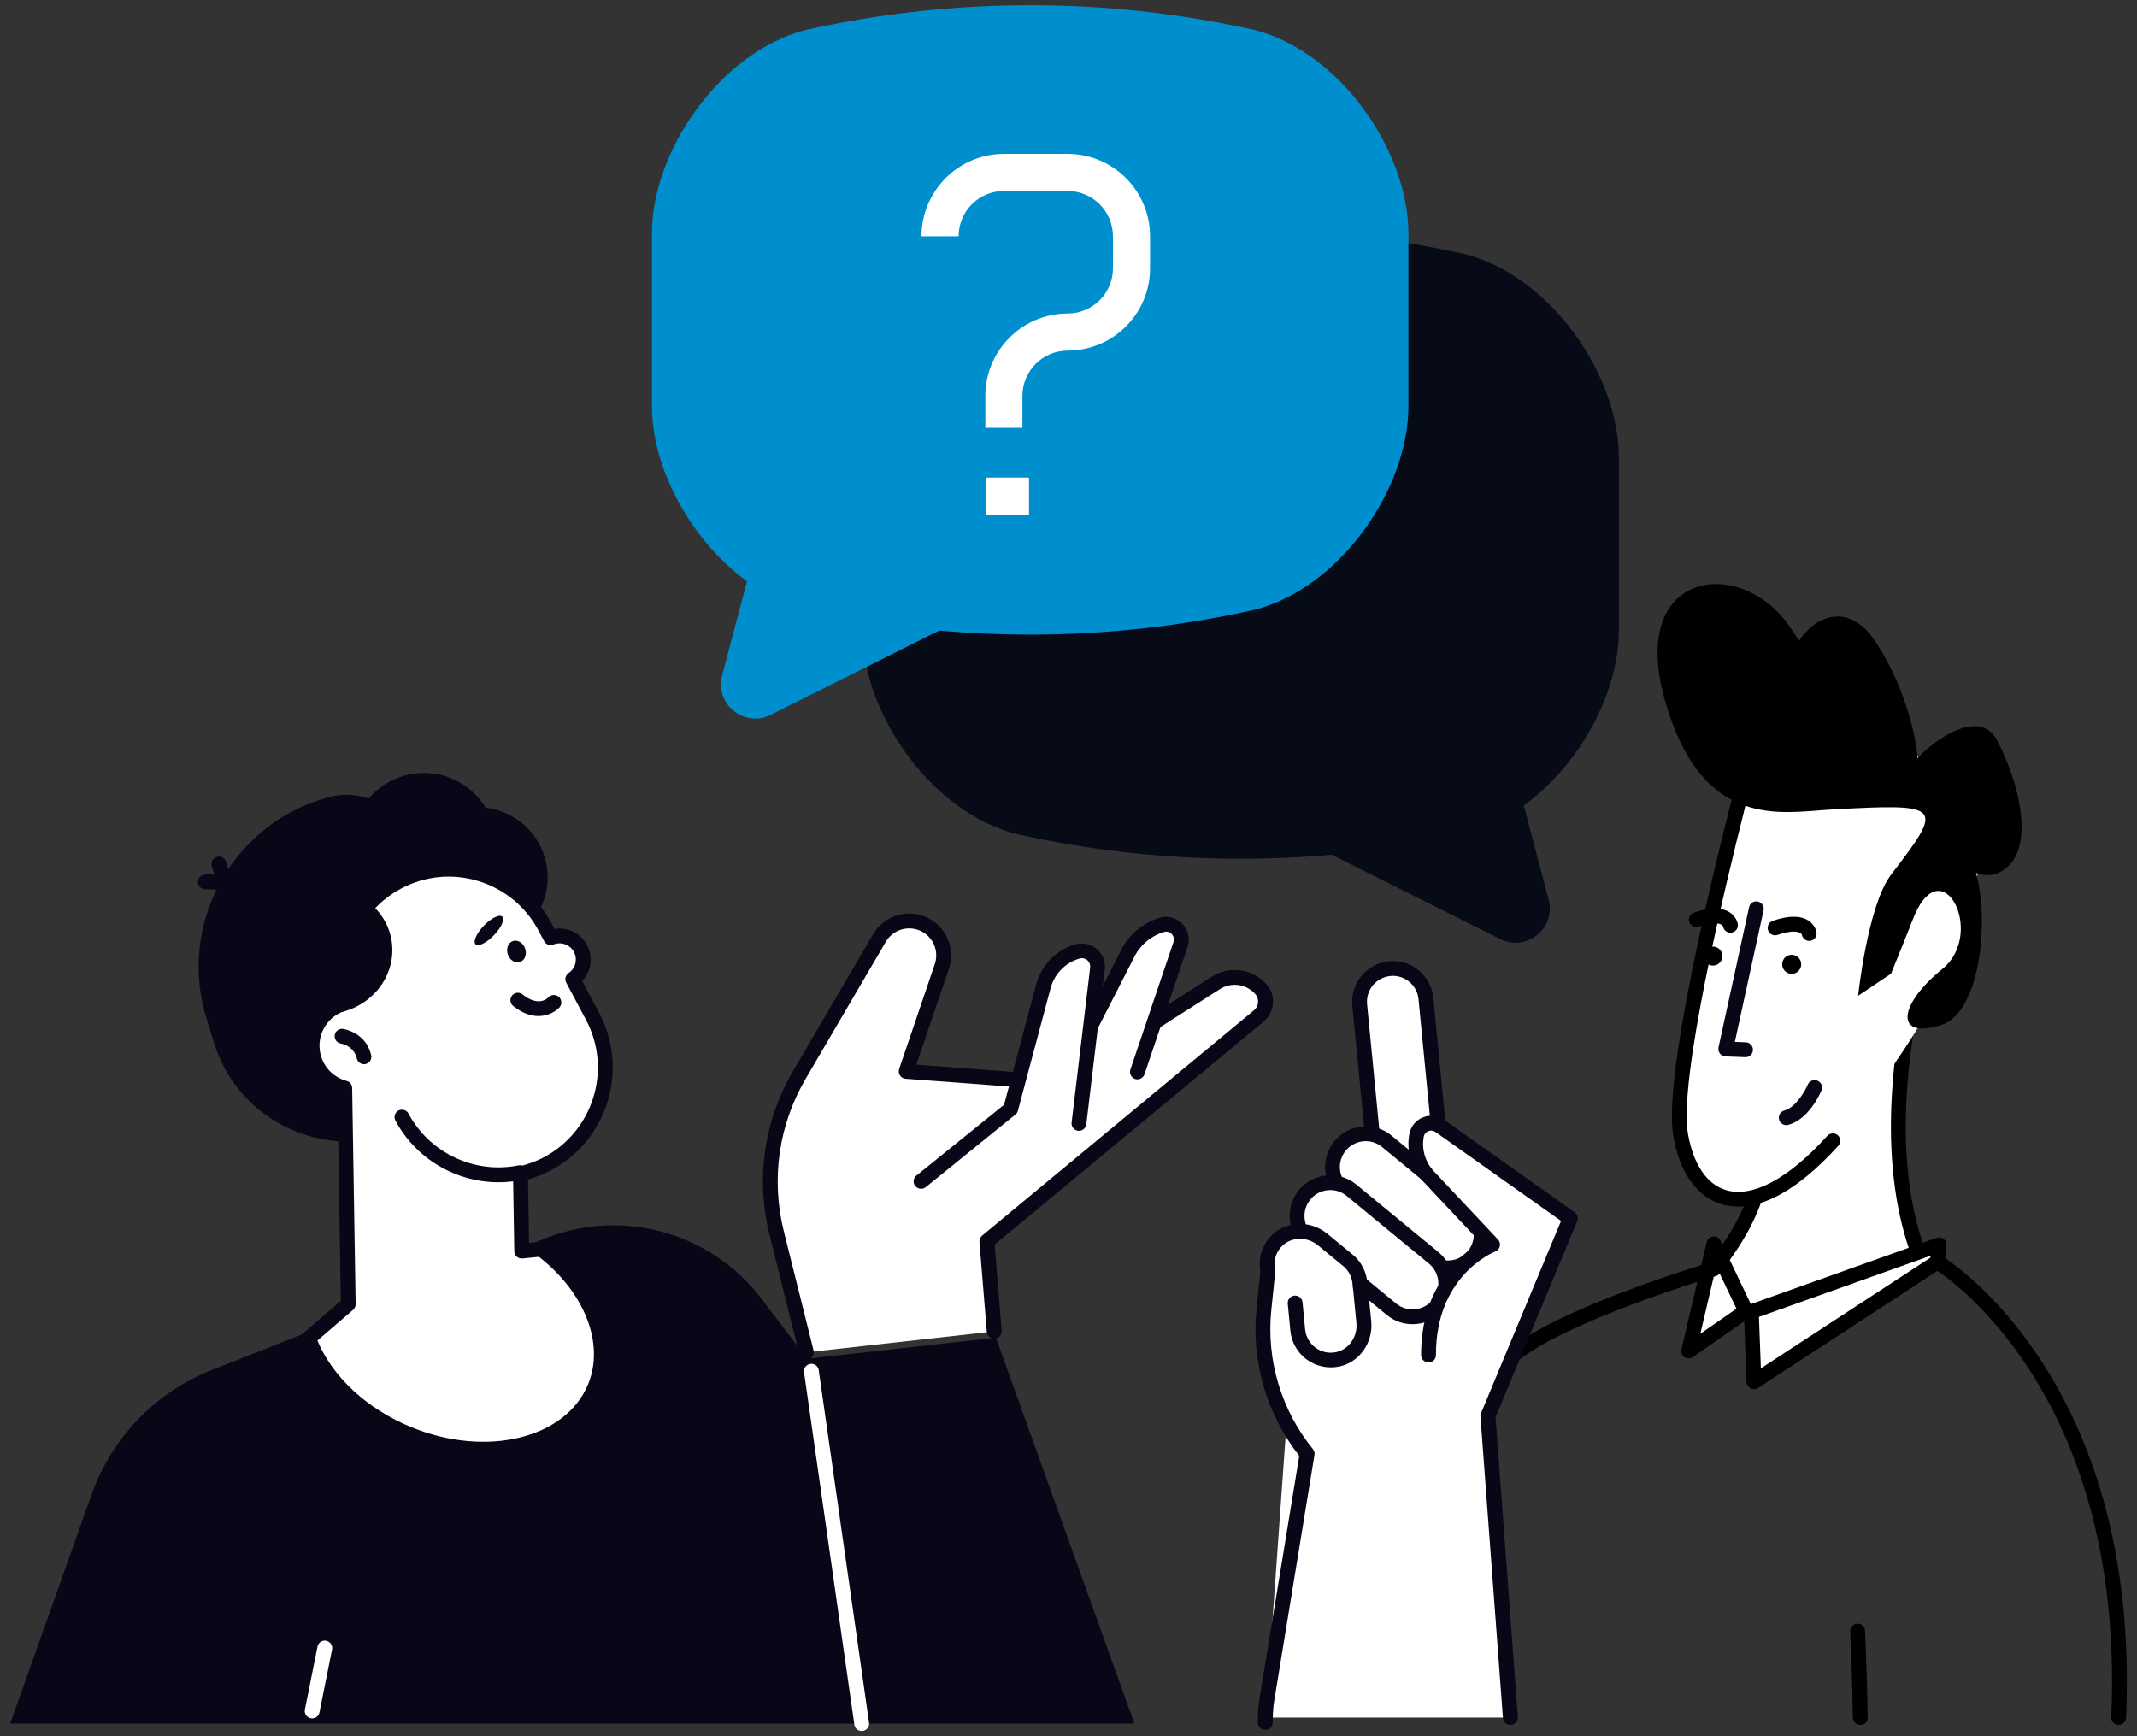 <?xml version="1.0" encoding="utf-8"?>
<!-- Generator: Adobe Illustrator 27.2.0, SVG Export Plug-In . SVG Version: 6.00 Build 0)  -->
<svg version="1.1" xmlns="http://www.w3.org/2000/svg" xmlns:xlink="http://www.w3.org/1999/xlink" x="0px" y="0px"
	 viewBox="0 0 288 234" style="enable-background:new 0 0 288 234;" xml:space="preserve">
<rect x="0" y="0" width="288" height="234" fill="#333333" stroke="none"/>
<style type="text/css">
	.st0{fill:#070A17;}
	.st1{fill:#008FCE;}
	.st2{fill:#FFFFFF;}
	.st3{fill:#080717;}
</style>
<g id="レイヤー_1">
</g>
<g id="_x3C_Layer_x3E_">
	<g>
		<path d="M285.53,232.48c-0.02,0-0.03,0-0.04,0c-0.55-0.02-0.98-0.49-0.96-1.04c1.96-44.81-23.67-60.33-23.93-60.49
			c-0.48-0.28-0.64-0.89-0.36-1.37c0.28-0.48,0.89-0.64,1.37-0.36c0.27,0.16,26.94,16.22,24.92,62.3
			C286.5,232.06,286.06,232.48,285.53,232.48z"/>
	</g>
	<g>
		<path d="M250.71,232.48c-0.54,0-0.99-0.44-1-0.98c0-0.05-0.09-5.47-0.36-11.62c-0.02-0.55,0.4-1.02,0.96-1.04
			c0.55-0.03,1.02,0.4,1.04,0.96c0.27,6.17,0.36,11.61,0.36,11.67c0.01,0.55-0.43,1.01-0.98,1.02
			C250.72,232.48,250.71,232.48,250.71,232.48z"/>
	</g>
	<g>
		<g>
			<path class="st0" d="M136.89,112.38c19.96,4.48,40.67,4.48,60.63,0c11.57-3.02,20.65-16.4,20.66-27.38c0-7.78,0-15.57,0-23.35
				c0.01-10.98-9.1-24.36-20.66-27.38c-19.96-4.48-40.67-4.48-60.63,0c-11.57,3.02-20.67,16.4-20.66,27.38c0,7.78,0,15.57,0,23.35
				C116.22,95.98,125.32,109.36,136.89,112.38z"/>
			<path class="st0" d="M202.49,97.73l6.22,23.51c1.02,3.85-2.98,7.1-6.53,5.32l-29.04-14.52c-3.58-1.79-3.35-6.97,0.37-8.43
				l22.82-8.99C198.9,93.59,201.78,95.05,202.49,97.73z"/>
		</g>
		<g>
			<path class="st1" d="M169.15,82.17c-19.96,4.48-40.67,4.48-60.63,0c-11.57-3.02-20.65-16.4-20.66-27.38c0-7.78,0-15.57,0-23.35
				c-0.01-10.98,9.1-24.36,20.66-27.38c19.96-4.48,40.67-4.48,60.63,0c11.57,3.02,20.66,16.4,20.66,27.38c0,7.78,0,15.57,0,23.35
				C189.81,65.77,180.72,79.16,169.15,82.17z"/>
			<path class="st1" d="M103.54,67.52l-6.22,23.51c-1.02,3.85,2.98,7.1,6.53,5.32l29.04-14.52c3.58-1.79,3.35-6.97-0.37-8.43
				L109.7,64.4C107.13,63.39,104.25,64.84,103.54,67.52z"/>
		</g>
		<g>
			<g>
				<g>
					<rect x="132.83" y="64.37" class="st2" width="5.85" height="5"/>
				</g>
			</g>
			<g>
				<path class="st2" d="M143.89,47.25v-5c3.37,0,6.1-2.74,6.1-6.1v-4.3c0-3.37-2.74-6.11-6.1-6.11h-8.6c-3.37,0-6.1,2.74-6.1,6.11
					h-5c0-6.12,4.98-11.11,11.1-11.11h8.6c6.12,0,11.1,4.98,11.1,11.11v4.3C155,42.27,150.01,47.25,143.89,47.25z"/>
			</g>
			<g>
				<path class="st2" d="M137.79,57.66h-5v-4.3c0-6.12,4.98-11.11,11.1-11.11v5c-3.37,0-6.1,2.74-6.1,6.11V57.66z"/>
			</g>
		</g>
		<g>
			<g>
				<path class="st2" d="M258.7,169.33c-3.58-9.47-4.62-24.07,1.83-46.44c12.12-42.01-23.57,28.43-23.57,28.43
					c0.23,2.47,2.74,8.72-6.01,19.72l3.93,5.25L258.7,169.33z"/>
				<g>
					<path d="M230.95,172.03c-0.22,0-0.44-0.07-0.62-0.22c-0.43-0.34-0.5-0.97-0.16-1.41c7.43-9.34,6.48-14.9,5.97-17.89
						c-0.07-0.43-0.14-0.8-0.17-1.12c-0.02-0.19,0.02-0.38,0.1-0.54c0.05-0.11,5.55-10.94,11.42-21.46
						c12.29-22.01,14.16-21.27,15.4-20.78c1.32,0.52,2.21,2.02-1.4,14.54c-5.51,19.09-6.13,34.5-1.86,45.81
						c0.2,0.52-0.07,1.09-0.58,1.29c-0.52,0.2-1.09-0.06-1.29-0.58c-4.43-11.73-3.82-27.56,1.81-47.07
						c2.4-8.31,2.56-11.04,2.46-11.92c-3.18,2.13-14.46,21.92-24.04,40.81c0.03,0.21,0.07,0.44,0.11,0.69
						c0.53,3.06,1.62,9.43-6.37,19.47C231.53,171.9,231.24,172.03,230.95,172.03z"/>
				</g>
				<path class="st2" d="M235.96,101.78c0,0-11.2,41.4-9.47,51.19c1.72,9.79,9.6,12.86,20.52,0.77
					c20.97-23.21,22.35-42.97,17.27-46.94C259.2,102.83,245.61,88.37,235.96,101.78z"/>
				<path d="M246.87,109.1c-6.71,0.37-17.48,2.98-22.49-14.71c-5.02-17.69,10.28-19.52,16.83-9.91c6.55,9.61,5.44,13.61,1.11,9.04
					c-4.33-4.57,4.42-16.02,10.36-7.15c5.94,8.86,7.38,21.37,4.05,20.33c-3.32-1.03,8.96-13.48,12.4-6.94
					c3.44,6.54,5.23,15.65,0.19,17.87c-5.04,2.22-9.48-7.86-5.08-3.96c4.4,3.89,3.84,22.37-2.56,24.45c-6.4,2.08-5.9-2.68,0.1-7.54
					c6-4.87-0.3-16.85-4.15-6.27c-0.33,0.91-2.78,6.92-2.78,6.92l-4.43,2.97c0,0,1.28-12.22,4.46-16.35
					C262.05,108.52,261.88,108.27,246.87,109.1z"/>
			</g>
			<g>
				<polygon class="st2" points="236.03,176.79 236.38,186.23 261.1,170.09 261.34,167.76 				"/>
				<path d="M236.38,187.23c-0.16,0-0.31-0.04-0.46-0.11c-0.32-0.17-0.53-0.49-0.54-0.85l-0.36-9.43c-0.02-0.44,0.25-0.83,0.66-0.98
					l25.32-9.03c0.32-0.12,0.68-0.06,0.95,0.16c0.27,0.21,0.41,0.55,0.38,0.89l-0.24,2.32c-0.03,0.3-0.2,0.57-0.45,0.73
					l-24.72,16.14C236.76,187.17,236.57,187.23,236.38,187.23z M237.05,177.49l0.26,6.93l22.84-14.91l0.03-0.27L237.05,177.49z"/>
			</g>
			<g>
				<polygon class="st2" points="230.96,167.65 227.58,182.07 235.29,176.72 				"/>
				<path d="M227.58,183.07c-0.2,0-0.39-0.06-0.56-0.17c-0.34-0.23-0.51-0.65-0.41-1.06l3.39-14.42c0.1-0.41,0.44-0.72,0.87-0.77
					c0.42-0.04,0.83,0.18,1.01,0.56l4.32,9.07c0.21,0.44,0.07,0.97-0.33,1.25l-7.71,5.35C227.97,183.01,227.77,183.07,227.58,183.07
					z M231.29,170.65l-2.14,9.11l4.87-3.38L231.29,170.65z"/>
			</g>
			<g>
				<path d="M234.27,162.62c-0.81,0-1.54-0.12-2.17-0.3c-3.38-0.97-5.72-4.23-6.59-9.18c-1.3-7.38,4.32-31.39,7.78-45.05
					c0.14-0.53,0.68-0.86,1.22-0.72c0.54,0.14,0.86,0.68,0.72,1.22c-2.76,10.87-9.03,36.93-7.75,44.21
					c0.73,4.16,2.57,6.86,5.18,7.61c3.57,1.03,8.41-1.58,13.61-7.33c0.37-0.41,1-0.44,1.41-0.07c0.41,0.37,0.44,1,0.07,1.41
					C241.9,160.88,237.41,162.62,234.27,162.62z"/>
			</g>
			<g>
				<path class="st3" d="M235.25,142.48c-0.01,0-0.03,0-0.04,0l-2.67-0.1c-0.3-0.01-0.57-0.15-0.75-0.39
					c-0.18-0.23-0.25-0.54-0.19-0.83l4.12-18.89c0.12-0.54,0.65-0.89,1.19-0.76c0.54,0.12,0.88,0.65,0.76,1.19l-3.87,17.72
					l1.48,0.06c0.55,0.02,0.98,0.48,0.96,1.04C236.23,142.05,235.78,142.48,235.25,142.48z"/>
			</g>
			<path d="M232.12,128.99c-0.07,0.7-0.7,1.22-1.41,1.14c-0.7-0.07-1.22-0.7-1.14-1.41c0.07-0.7,0.7-1.22,1.41-1.14
				C231.68,127.65,232.2,128.28,232.12,128.99z"/>
			<g>
				<path d="M233.2,125.7c-0.48,0-0.89-0.34-0.98-0.82c-0.01-0.04-0.07-0.17-0.27-0.28c-0.26-0.14-1.07-0.38-3.02,0.29
					c-0.52,0.18-1.09-0.1-1.27-0.62c-0.18-0.52,0.1-1.09,0.62-1.27c2.07-0.71,3.67-0.74,4.76-0.08c0.75,0.46,1.09,1.17,1.16,1.64
					c0.08,0.55-0.3,1.05-0.85,1.13C233.3,125.69,233.25,125.7,233.2,125.7z"/>
			</g>
			<path d="M242.74,130.1c-0.07,0.7-0.7,1.22-1.41,1.14c-0.7-0.07-1.22-0.7-1.14-1.41c0.07-0.7,0.7-1.22,1.41-1.14
				C242.3,128.76,242.81,129.39,242.74,130.1z"/>
			<g>
				<path d="M243.82,126.81c-0.48,0-0.89-0.34-0.98-0.82c-0.01-0.04-0.07-0.17-0.27-0.28c-0.26-0.14-1.07-0.38-3.02,0.29
					c-0.52,0.18-1.09-0.1-1.27-0.62c-0.18-0.52,0.1-1.09,0.62-1.27c2.07-0.72,3.67-0.74,4.75-0.08c0.75,0.46,1.09,1.17,1.16,1.64
					c0.08,0.55-0.3,1.05-0.85,1.13C243.92,126.81,243.87,126.81,243.82,126.81z"/>
			</g>
			<g>
				<path class="st3" d="M240.73,151.64c-0.44,0-0.84-0.29-0.97-0.74c-0.14-0.53,0.17-1.08,0.71-1.23c1.56-0.42,2.81-2.66,3.16-3.49
					c0.21-0.51,0.8-0.75,1.31-0.53c0.51,0.21,0.75,0.8,0.54,1.31c-0.17,0.4-1.7,3.9-4.49,4.65
					C240.9,151.63,240.82,151.64,240.73,151.64z"/>
			</g>
		</g>
		<g>
			<path d="M203.62,183.89c-0.28,0-0.57-0.12-0.76-0.35c-0.36-0.42-0.3-1.05,0.12-1.41c6.94-5.87,26.85-11.8,27.69-12.05
				c0.53-0.16,1.09,0.15,1.24,0.67c0.16,0.53-0.15,1.09-0.68,1.24c-0.2,0.06-20.34,6.06-26.97,11.66
				C204.08,183.81,203.85,183.89,203.62,183.89z"/>
		</g>
		<g>
			<path class="st3" d="M134.22,180.29l18.66,52.01H1.37l10.97-30.88c2.73-7.68,8.64-13.8,16.22-16.79l44.12-17.4
				c10.57-4.61,22.93-1.4,29.92,7.78l6.18,8.11L134.22,180.29z"/>
			<g>
				<path class="st2" d="M108.7,182.26l-4.01-16.06c-1.81-7.24-0.71-14.9,3.05-21.33l10.79-18.44c0.95-1.63,2.8-2.52,4.67-2.25l0,0
					c2.88,0.41,4.67,3.34,3.74,6.1l-4.8,14.13l20.61,1.54l21.12-13.46c1.95-1.24,4.52-0.89,6.06,0.83l0,0
					c0.95,1.06,0.83,2.7-0.27,3.62l-36.65,30.38l0.99,12.12L108.7,182.26z"/>
				<path class="st3" d="M108.69,183.26c-0.45,0-0.86-0.3-0.97-0.76l-4.01-16.06c-1.88-7.54-0.76-15.38,3.16-22.08l10.79-18.44
					c1.17-1.99,3.39-3.07,5.68-2.74c1.67,0.24,3.13,1.2,4.01,2.64c0.88,1.44,1.07,3.17,0.53,4.77l-4.39,12.9l18.99,1.42l20.84-13.28
					c2.37-1.51,5.46-1.09,7.35,1c0.64,0.72,0.96,1.64,0.89,2.61c-0.07,0.96-0.52,1.83-1.26,2.45l-36.25,30.05l0.94,11.6
					c0.04,0.55-0.36,1.03-0.92,1.08c-0.55,0.03-1.03-0.37-1.08-0.92l-0.99-12.12c-0.03-0.33,0.11-0.64,0.36-0.85l36.65-30.38
					c0.32-0.27,0.51-0.64,0.54-1.06c0.03-0.42-0.11-0.81-0.38-1.12c-1.22-1.37-3.24-1.64-4.78-0.65l-21.12,13.46
					c-0.18,0.12-0.4,0.18-0.61,0.15l-20.61-1.54c-0.31-0.02-0.59-0.19-0.76-0.45c-0.17-0.26-0.21-0.58-0.11-0.87l4.8-14.13
					c0.35-1.03,0.23-2.15-0.34-3.08c-0.57-0.93-1.51-1.55-2.59-1.7c-1.47-0.21-2.91,0.48-3.67,1.77l-10.79,18.44
					c-3.66,6.25-4.7,13.56-2.95,20.59l4.01,16.06c0.13,0.54-0.19,1.08-0.73,1.21C108.86,183.25,108.78,183.26,108.69,183.26z"/>
			</g>
			<g>
				<path class="st2" d="M153.29,144.46l5.81-17.19c0.54-1.59-0.95-3.12-2.55-2.62l0,0c-2.04,0.63-3.73,2.09-4.64,4.02l-8.12,15.92
					L153.29,144.46z"/>
				<path class="st3" d="M143.78,145.59c-0.15,0-0.31-0.04-0.45-0.11c-0.49-0.25-0.69-0.85-0.44-1.34l8.12-15.92
					c1.02-2.15,2.93-3.81,5.24-4.52c1.1-0.34,2.29-0.04,3.09,0.79c0.8,0.83,1.07,2.02,0.71,3.11l-5.81,17.19
					c-0.18,0.52-0.74,0.8-1.27,0.63c-0.52-0.18-0.8-0.74-0.63-1.27l5.81-17.19c0.13-0.38,0.04-0.79-0.24-1.08
					c-0.28-0.29-0.68-0.39-1.07-0.27c-1.77,0.55-3.24,1.82-4.04,3.49l-8.14,15.94C144.49,145.39,144.14,145.59,143.78,145.59z"/>
			</g>
			<g>
				<path class="st2" d="M124.13,159.22l12.07-9.76l4.42-16.56c0.6-2.26,2.35-4.04,4.61-4.67l0,0c1.46-0.41,2.86,0.79,2.68,2.29
					l-2.5,20.89L124.13,159.22z"/>
				<path class="st3" d="M124.13,160.22c-0.29,0-0.58-0.13-0.78-0.37c-0.35-0.43-0.28-1.06,0.15-1.41l11.82-9.55l4.33-16.24
					c0.69-2.59,2.72-4.65,5.3-5.38c1.01-0.28,2.08-0.05,2.88,0.63c0.79,0.68,1.19,1.71,1.07,2.74l-2.5,20.89
					c-0.07,0.55-0.57,0.94-1.11,0.87c-0.55-0.07-0.94-0.56-0.87-1.11l2.5-20.89c0.04-0.38-0.1-0.74-0.38-0.99
					c-0.29-0.25-0.67-0.33-1.03-0.23c-1.9,0.54-3.4,2.06-3.91,3.96l-4.42,16.56c-0.05,0.21-0.17,0.39-0.34,0.52L124.76,160
					C124.57,160.15,124.35,160.22,124.13,160.22z"/>
			</g>
			<g>
				<path class="st3" d="M60.96,150.41l-8.62,2.63c-9.91,3.02-20.48-2.61-23.51-12.51l-1.04-3.41c-3.79-12.4,3.26-25.65,15.67-29.44
					l1.99,3.13c7.77-2.37,16.08,2.05,18.45,9.82l4.71,15.42C70.45,142.1,67.01,148.57,60.96,150.41z"/>
				
					<ellipse transform="matrix(1 -0.016 0.016 1 -2.117 0.829)" class="st3" cx="50.62" cy="132.35" rx="21.14" ry="19.86"/>
				<path class="st3" d="M70.26,165.92c-6.29-1.33-11.77-5.79-14.1-12.29l-2.14-5.98l15.86-5.71L70.26,165.92z"/>
				<path class="st3" d="M45.35,135.3c-1.44-6.63,1.22-13.74,6.83-17.08h0c3.49-2.08,7.44-2.28,10.91-0.92
					c-1.84,0.21-6.99,1.1-7.95,4.53C53.96,126.03,53.94,133.99,45.35,135.3z"/>
				<path class="st3" d="M73.39,115.49c1.52,4.99-1.29,10.28-6.28,11.8c-4.99,1.52-10.28-1.29-11.8-6.28
					c-1.52-4.99,1.29-10.28,6.28-11.8C66.59,107.68,71.87,110.49,73.39,115.49z"/>
				<path class="st3" d="M40.71,111.59c-9.4,4.23-14.52,14.73-11.81,24.87c2.65,0.79,5.6,0.83,8.49-0.05
					c7.52-2.3,11.85-9.96,9.66-17.11C46.01,115.88,43.68,113.21,40.71,111.59z"/>
				<path class="st3" d="M55.75,113.82c1.52,4.99-1.29,10.28-6.28,11.8c-4.99,1.52-10.28-1.29-11.8-6.28
					c-1.52-4.99,1.29-10.28,6.28-11.8C48.94,106.02,54.22,108.83,55.75,113.82z"/>
				<path class="st3" d="M66.43,111.06c1.57,5.14-1.32,10.57-6.46,12.14s-10.57-1.32-12.14-6.46c-1.57-5.14,1.32-10.57,6.46-12.14
					S64.86,105.92,66.43,111.06z"/>
				<g>
					<path class="st3" d="M32.88,122.12c-0.33,0-0.65-0.16-0.84-0.46c-1.31-2.05-4.24-1.8-4.27-1.8c-0.55,0.05-1.04-0.35-1.09-0.9
						c-0.05-0.55,0.35-1.04,0.89-1.09c0.17-0.02,4.18-0.38,6.15,2.71c0.3,0.47,0.16,1.08-0.3,1.38
						C33.25,122.07,33.06,122.12,32.88,122.12z"/>
				</g>
				<g>
					<path class="st3" d="M33.18,121.78c-0.09,0-0.18-0.01-0.27-0.04c-3.53-0.99-4.35-4.93-4.38-5.1c-0.11-0.54,0.25-1.07,0.79-1.17
						c0.54-0.11,1.07,0.24,1.17,0.78c0.01,0.04,0.63,2.91,2.96,3.56c0.53,0.15,0.84,0.7,0.69,1.23
						C34.02,121.5,33.62,121.78,33.18,121.78z"/>
				</g>
				<g>
					<path class="st2" d="M72.93,168.35l-2.63,0.26l-0.17-10.43c1.24-0.28,2.47-0.72,3.65-1.34c7.16-3.81,9.88-12.71,6.07-19.87
						l-2.66-5c1.33-0.9,1.81-2.66,1.04-4.12l0,0c-0.77-1.47-2.52-2.08-4.02-1.48l-0.76-1.43c-3.81-7.16-12.71-9.88-19.87-6.07l0,0
						c-6.04,3.22-8.92,10.05-7.38,16.41c-2.65,0.83-4.43,3.45-4.11,6.31c0.28,2.5,2.08,4.45,4.37,5.06l0.47,29.14l-5.33,4.58
						c1.9,5.24,6.78,10.18,13.49,12.91c10.66,4.34,21.91,1.49,25.11-6.38C82.7,180.74,79.53,173.36,72.93,168.35z"/>
					<path class="st3" d="M65.08,196.3c-3.34,0-6.89-0.67-10.37-2.09c-6.73-2.74-11.98-7.79-14.05-13.5
						c-0.14-0.39-0.03-0.83,0.29-1.1l4.98-4.28l-0.45-27.95c-2.4-0.92-4.08-3.08-4.38-5.67c-0.34-2.98,1.29-5.81,3.95-7.05
						c-1.23-6.68,2.01-13.44,8.07-16.67c7.64-4.06,17.16-1.16,21.22,6.48l0.39,0.73c1.76-0.3,3.55,0.55,4.4,2.19
						c0.84,1.61,0.53,3.54-0.67,4.82l2.28,4.29c4.06,7.64,1.16,17.16-6.48,21.22c-0.97,0.51-2.01,0.93-3.1,1.24l0.14,8.55l1.54-0.16
						c0.25-0.03,0.5,0.04,0.71,0.2c7.13,5.42,10.18,13.34,7.58,19.72C78.77,193.03,72.43,196.3,65.08,196.3z M42.78,180.67
						c2.03,4.92,6.72,9.26,12.68,11.69c10.14,4.13,20.82,1.51,23.81-5.83c2.22-5.44-0.45-12.29-6.63-17.14l-2.23,0.22
						c-0.28,0.02-0.56-0.06-0.77-0.25c-0.21-0.19-0.33-0.45-0.33-0.73l-0.17-10.43c-0.01-0.47,0.32-0.89,0.78-0.99
						c1.21-0.28,2.36-0.7,3.4-1.25c6.66-3.55,9.2-11.85,5.65-18.52l-2.66-5c-0.24-0.45-0.1-1.01,0.32-1.3
						c0.93-0.63,1.24-1.85,0.72-2.83c-0.52-1-1.71-1.43-2.77-1.01c-0.48,0.19-1.01-0.01-1.25-0.46l-0.76-1.43
						c-1.72-3.23-4.59-5.59-8.09-6.66c-3.5-1.07-7.2-0.71-10.43,1.01c-5.52,2.94-8.35,9.22-6.88,15.29
						c0.12,0.51-0.17,1.03-0.67,1.19c-2.24,0.7-3.68,2.91-3.41,5.24c0.23,2.03,1.66,3.68,3.63,4.2c0.43,0.11,0.74,0.5,0.74,0.95
						l0.47,29.14c0,0.3-0.12,0.58-0.35,0.77L42.78,180.67z"/>
				</g>
				<g>
					<path class="st3" d="M49.06,143.43c-0.45,0-0.86-0.31-0.97-0.77c-0.41-1.72-2.06-2-2.14-2.01c-0.54-0.09-0.92-0.59-0.84-1.14
						c0.08-0.54,0.58-0.93,1.12-0.84c0.12,0.02,3.06,0.46,3.79,3.52c0.13,0.54-0.2,1.08-0.74,1.21
						C49.21,143.43,49.14,143.43,49.06,143.43z"/>
				</g>
				<g>
					<path class="st3" d="M72.57,136.94c-0.99,0-2.15-0.35-3.41-1.36c-0.43-0.35-0.5-0.97-0.15-1.41c0.35-0.43,0.98-0.5,1.41-0.15
						c2.08,1.67,3.28,0.62,3.5,0.39c0.38-0.39,1.01-0.42,1.41-0.04c0.4,0.37,0.43,0.99,0.07,1.4
						C74.89,136.31,73.88,136.94,72.57,136.94z"/>
				</g>
				<path class="st3" d="M70.77,127.84c0.27,0.78-0.04,1.59-0.68,1.81c-0.64,0.22-1.38-0.23-1.65-1.01
					c-0.27-0.78,0.04-1.59,0.68-1.81C69.76,126.61,70.5,127.06,70.77,127.84z"/>
				<path class="st3" d="M67.69,123.54c0.37,0.36-0.13,1.48-1.13,2.51c-0.99,1.03-2.1,1.57-2.47,1.21
					c-0.37-0.36,0.13-1.48,1.13-2.51C66.21,123.72,67.32,123.18,67.69,123.54z"/>
				<path class="st3" d="M49.23,121.29c-6.06,2.08-9.83,8.28-8.74,14.71c1.6,0.64,3.42,0.84,5.26,0.46
					c4.79-0.99,7.9-5.48,6.96-10.04C52.27,124.26,50.98,122.47,49.23,121.29z"/>
				<g>
					<path class="st3" d="M67.19,159.34c-5.71,0-11.15-3.15-13.9-8.32c-0.26-0.49-0.07-1.09,0.41-1.35
						c0.49-0.26,1.09-0.07,1.35,0.41c2.83,5.31,8.92,8.18,14.81,6.99c0.54-0.11,1.07,0.24,1.18,0.78c0.11,0.54-0.24,1.07-0.78,1.18
						C69.25,159.24,68.22,159.34,67.19,159.34z"/>
				</g>
			</g>
			<g>
				<path class="st2" d="M116.13,233.3c-0.49,0-0.92-0.36-0.99-0.86l-6.78-47.49c-0.08-0.55,0.3-1.05,0.85-1.13
					c0.55-0.08,1.05,0.3,1.13,0.85l6.78,47.49c0.08,0.55-0.3,1.05-0.85,1.13C116.23,233.3,116.18,233.3,116.13,233.3z"/>
			</g>
			<g>
				<path class="st2" d="M42.07,231.6c-0.06,0-0.13-0.01-0.2-0.02c-0.54-0.11-0.89-0.63-0.78-1.18l1.7-8.48
					c0.11-0.54,0.63-0.9,1.18-0.78c0.54,0.11,0.89,0.63,0.78,1.18l-1.7,8.48C42.96,231.28,42.54,231.6,42.07,231.6z"/>
			</g>
		</g>
		<g>
			<path class="st2" d="M169.84,229.52c-0.07,0.66-0.1,1.31-0.12,1.97h34.69l-3.07-40.49l11.02-26.48c0.15-0.35,0.03-0.75-0.28-0.97
				l-17.5-12.4l-1.62-16.66c-0.28-2.9-2.88-5.04-5.78-4.75c-2.9,0.28-5.04,2.88-4.75,5.78l1.6,16.48c-0.17,0-0.33,0.01-0.5,0.02
				c-1.41,0.14-2.68,0.81-3.57,1.91c-1.11,1.35-1.44,3.1-1.03,4.68c-1.4,0.09-2.77,0.74-3.73,1.91c-0.9,1.09-1.32,2.47-1.18,3.87
				c0.03,0.3,0.09,0.58,0.16,0.87c-1.15,0.22-2.22,0.8-3.01,1.75c-1.02,1.23-1.43,2.82-1.14,4.38l-0.52,5.03
				c-0.72,7.04,1.38,14.22,5.78,19.75L169.84,229.52z"/>
			<g>
				<path class="st2" d="M194.72,160.8l-8.92,0.87l-2.55-26.23c-0.24-2.46,1.56-4.66,4.03-4.9l0,0c2.46-0.24,4.66,1.56,4.9,4.03
					L194.72,160.8z"/>
				<path class="st3" d="M185.79,162.67c-0.51,0-0.94-0.39-0.99-0.9l-2.55-26.23c-0.29-3.01,1.92-5.7,4.93-5.99
					c3.01-0.29,5.7,1.92,5.99,4.93l2.55,26.23c0.03,0.26-0.05,0.53-0.22,0.73c-0.17,0.2-0.41,0.33-0.68,0.36l-8.92,0.87
					C185.86,162.67,185.83,162.67,185.79,162.67z M187.71,131.52c-0.11,0-0.23,0.01-0.34,0.02c-1.91,0.19-3.31,1.89-3.13,3.8
					l2.46,25.24l6.93-0.67l-2.46-25.24C191,132.86,189.48,131.52,187.71,131.52z"/>
			</g>
			<g>
				<path class="st2" d="M198.6,169.25L198.6,169.25c-1.57,1.91-4.4,2.19-6.31,0.61l-11.08-9.12c-1.91-1.57-2.19-4.4-0.61-6.31l0,0
					c1.57-1.91,4.4-2.19,6.31-0.61l11.08,9.12C199.9,164.51,200.17,167.33,198.6,169.25z"/>
				<path class="st3" d="M195.13,171.88c-1.27,0-2.48-0.43-3.47-1.25l-11.08-9.12c-1.13-0.93-1.83-2.25-1.97-3.7
					c-0.14-1.46,0.29-2.88,1.22-4.01c0.93-1.13,2.25-1.83,3.7-1.97c1.46-0.14,2.88,0.29,4.01,1.22l11.08,9.12
					c1.13,0.93,1.83,2.25,1.97,3.7c0.14,1.46-0.29,2.88-1.22,4.01c0,0,0,0,0,0c-0.93,1.13-2.25,1.83-3.7,1.97
					C195.49,171.87,195.31,171.88,195.13,171.88z M184.06,153.8c-0.11,0-0.23,0-0.34,0.02c-0.93,0.09-1.76,0.54-2.35,1.25
					c-0.59,0.72-0.87,1.62-0.78,2.55c0.09,0.93,0.54,1.76,1.25,2.35l11.08,9.12c0.72,0.59,1.62,0.88,2.55,0.78
					c0.93-0.09,1.76-0.54,2.35-1.25c0.59-0.72,0.87-1.62,0.78-2.55c-0.09-0.93-0.54-1.76-1.25-2.35l-11.08-9.12
					C185.64,154.07,184.86,153.8,184.06,153.8z M198.6,169.25L198.6,169.25L198.6,169.25z"/>
			</g>
			<g>
				<path class="st2" d="M193.83,175.84L193.83,175.84c-1.57,1.91-4.4,2.19-6.31,0.61l-11.08-9.12c-1.91-1.57-2.19-4.4-0.61-6.31
					l0,0c1.57-1.91,4.4-2.19,6.31-0.61l11.08,9.12C195.13,171.1,195.41,173.92,193.83,175.84z"/>
				<path class="st3" d="M190.36,178.47c-1.27,0-2.48-0.43-3.47-1.25l-11.08-9.12c-1.13-0.93-1.83-2.25-1.97-3.7
					c-0.14-1.46,0.29-2.88,1.22-4.01c1.92-2.33,5.38-2.67,7.72-0.75l11.08,9.12c1.13,0.93,1.83,2.25,1.97,3.7
					c0.14,1.46-0.29,2.88-1.22,4.01c-0.93,1.13-2.25,1.83-3.7,1.97C190.72,178.46,190.54,178.47,190.36,178.47z M179.29,160.39
					c-1.01,0-2.01,0.43-2.69,1.27c-0.59,0.72-0.87,1.62-0.78,2.55c0.09,0.93,0.54,1.76,1.25,2.35l11.08,9.12
					c0.72,0.59,1.63,0.88,2.55,0.78c0.93-0.09,1.76-0.54,2.35-1.25c0.59-0.72,0.87-1.62,0.78-2.55c-0.09-0.93-0.54-1.76-1.25-2.35
					l-11.08-9.12C180.86,160.65,180.07,160.39,179.29,160.39z"/>
			</g>
			<g>
				<path class="st2" d="M170.51,232.15c0.01-0.84,0.05-1.69,0.14-2.55l5.51-33.66l0,0c-4.45-5.45-6.55-12.45-5.83-19.44l0.53-5.15
					c-0.28-1.3,0.02-2.72,0.94-3.82c1.6-1.92,4.51-2.05,6.44-0.46l3.43,2.82c1.06,0.87,1.59,2.12,1.61,3.39
					c0.04,0.17,0.06,0.33,0.08,0.51l0.43,4.42c0.23,2.33-1.27,4.58-3.57,5.02c-2.64,0.51-5.08-1.36-5.33-3.96l-0.35-3.64
					L170.51,232.15z"/>
				<path class="st3" d="M170.51,233.15C170.51,233.15,170.5,233.15,170.51,233.15c-0.56,0-1-0.45-1-1.01
					c0.01-0.88,0.05-1.77,0.14-2.65l5.45-33.28c-4.39-5.57-6.49-12.77-5.76-19.83l0.51-5c-0.3-1.61,0.13-3.25,1.18-4.51
					c1.92-2.31,5.44-2.57,7.85-0.59l3.43,2.82c1.21,0.99,1.92,2.46,1.98,4.05c0.03,0.17,0.06,0.35,0.08,0.52l0.43,4.42
					c0.28,2.89-1.64,5.57-4.38,6.1c-1.52,0.3-3.1-0.06-4.34-0.98c-1.24-0.92-2.03-2.33-2.18-3.86l-0.35-3.64
					c-0.05-0.55,0.35-1.04,0.9-1.09c0.56-0.05,1.04,0.35,1.09,0.9l0.35,3.64c0.09,0.97,0.6,1.87,1.38,2.46
					c0.8,0.59,1.78,0.82,2.76,0.62c1.73-0.34,2.95-2.07,2.77-3.95l-0.43-4.42c-0.01-0.13-0.04-0.26-0.06-0.39
					c-0.01-0.06-0.02-0.13-0.02-0.19c-0.02-1.04-0.47-2-1.25-2.64l-3.43-2.82c-1.56-1.28-3.82-1.13-5.04,0.33
					c-0.69,0.83-0.96,1.91-0.73,2.97c0.02,0.1,0.03,0.21,0.02,0.31l-0.53,5.15c-0.69,6.68,1.36,13.5,5.61,18.71
					c0.18,0.22,0.26,0.51,0.21,0.79l-5.51,33.66c-0.08,0.76-0.12,1.58-0.12,2.4C171.51,232.71,171.06,233.15,170.51,233.15z"/>
			</g>
			<g>
				<path class="st2" d="M192.52,182.63c-0.04-11.53,8.64-14.89,8.64-14.89l-8.64-9.19c-1.39-1.48-1.99-3.54-1.61-5.54l0,0
					c0.27-1.43,1.94-2.1,3.13-1.26l17.58,12.46l-11.1,26.66l3.03,40.62L192.52,182.63z"/>
				<path class="st3" d="M203.55,232.48c-0.52,0-0.96-0.4-1-0.93l-3.03-40.62c-0.01-0.16,0.01-0.31,0.07-0.46l10.79-25.92
					l-16.93-11.99c-0.28-0.2-0.63-0.24-0.96-0.11c-0.32,0.13-0.55,0.4-0.61,0.74c-0.32,1.68,0.19,3.42,1.36,4.67l8.64,9.19
					c0.23,0.24,0.32,0.58,0.25,0.91c-0.07,0.32-0.3,0.59-0.61,0.71c-0.33,0.13-8.04,3.3-8,13.96c0,0.55-0.44,1-1,1c0,0,0,0,0,0
					c-0.55,0-1-0.45-1-1c-0.03-9.32,5.46-13.66,8.01-15.17l-7.73-8.23c-1.61-1.71-2.3-4.11-1.86-6.42c0.19-1.01,0.88-1.84,1.83-2.22
					c0.95-0.38,2.02-0.26,2.86,0.33l17.58,12.46c0.38,0.27,0.52,0.77,0.35,1.2l-11.01,26.44l3.01,40.38
					c0.04,0.55-0.37,1.03-0.92,1.07C203.6,232.48,203.58,232.48,203.55,232.48z"/>
			</g>
		</g>
	</g>
</g>
</svg>

